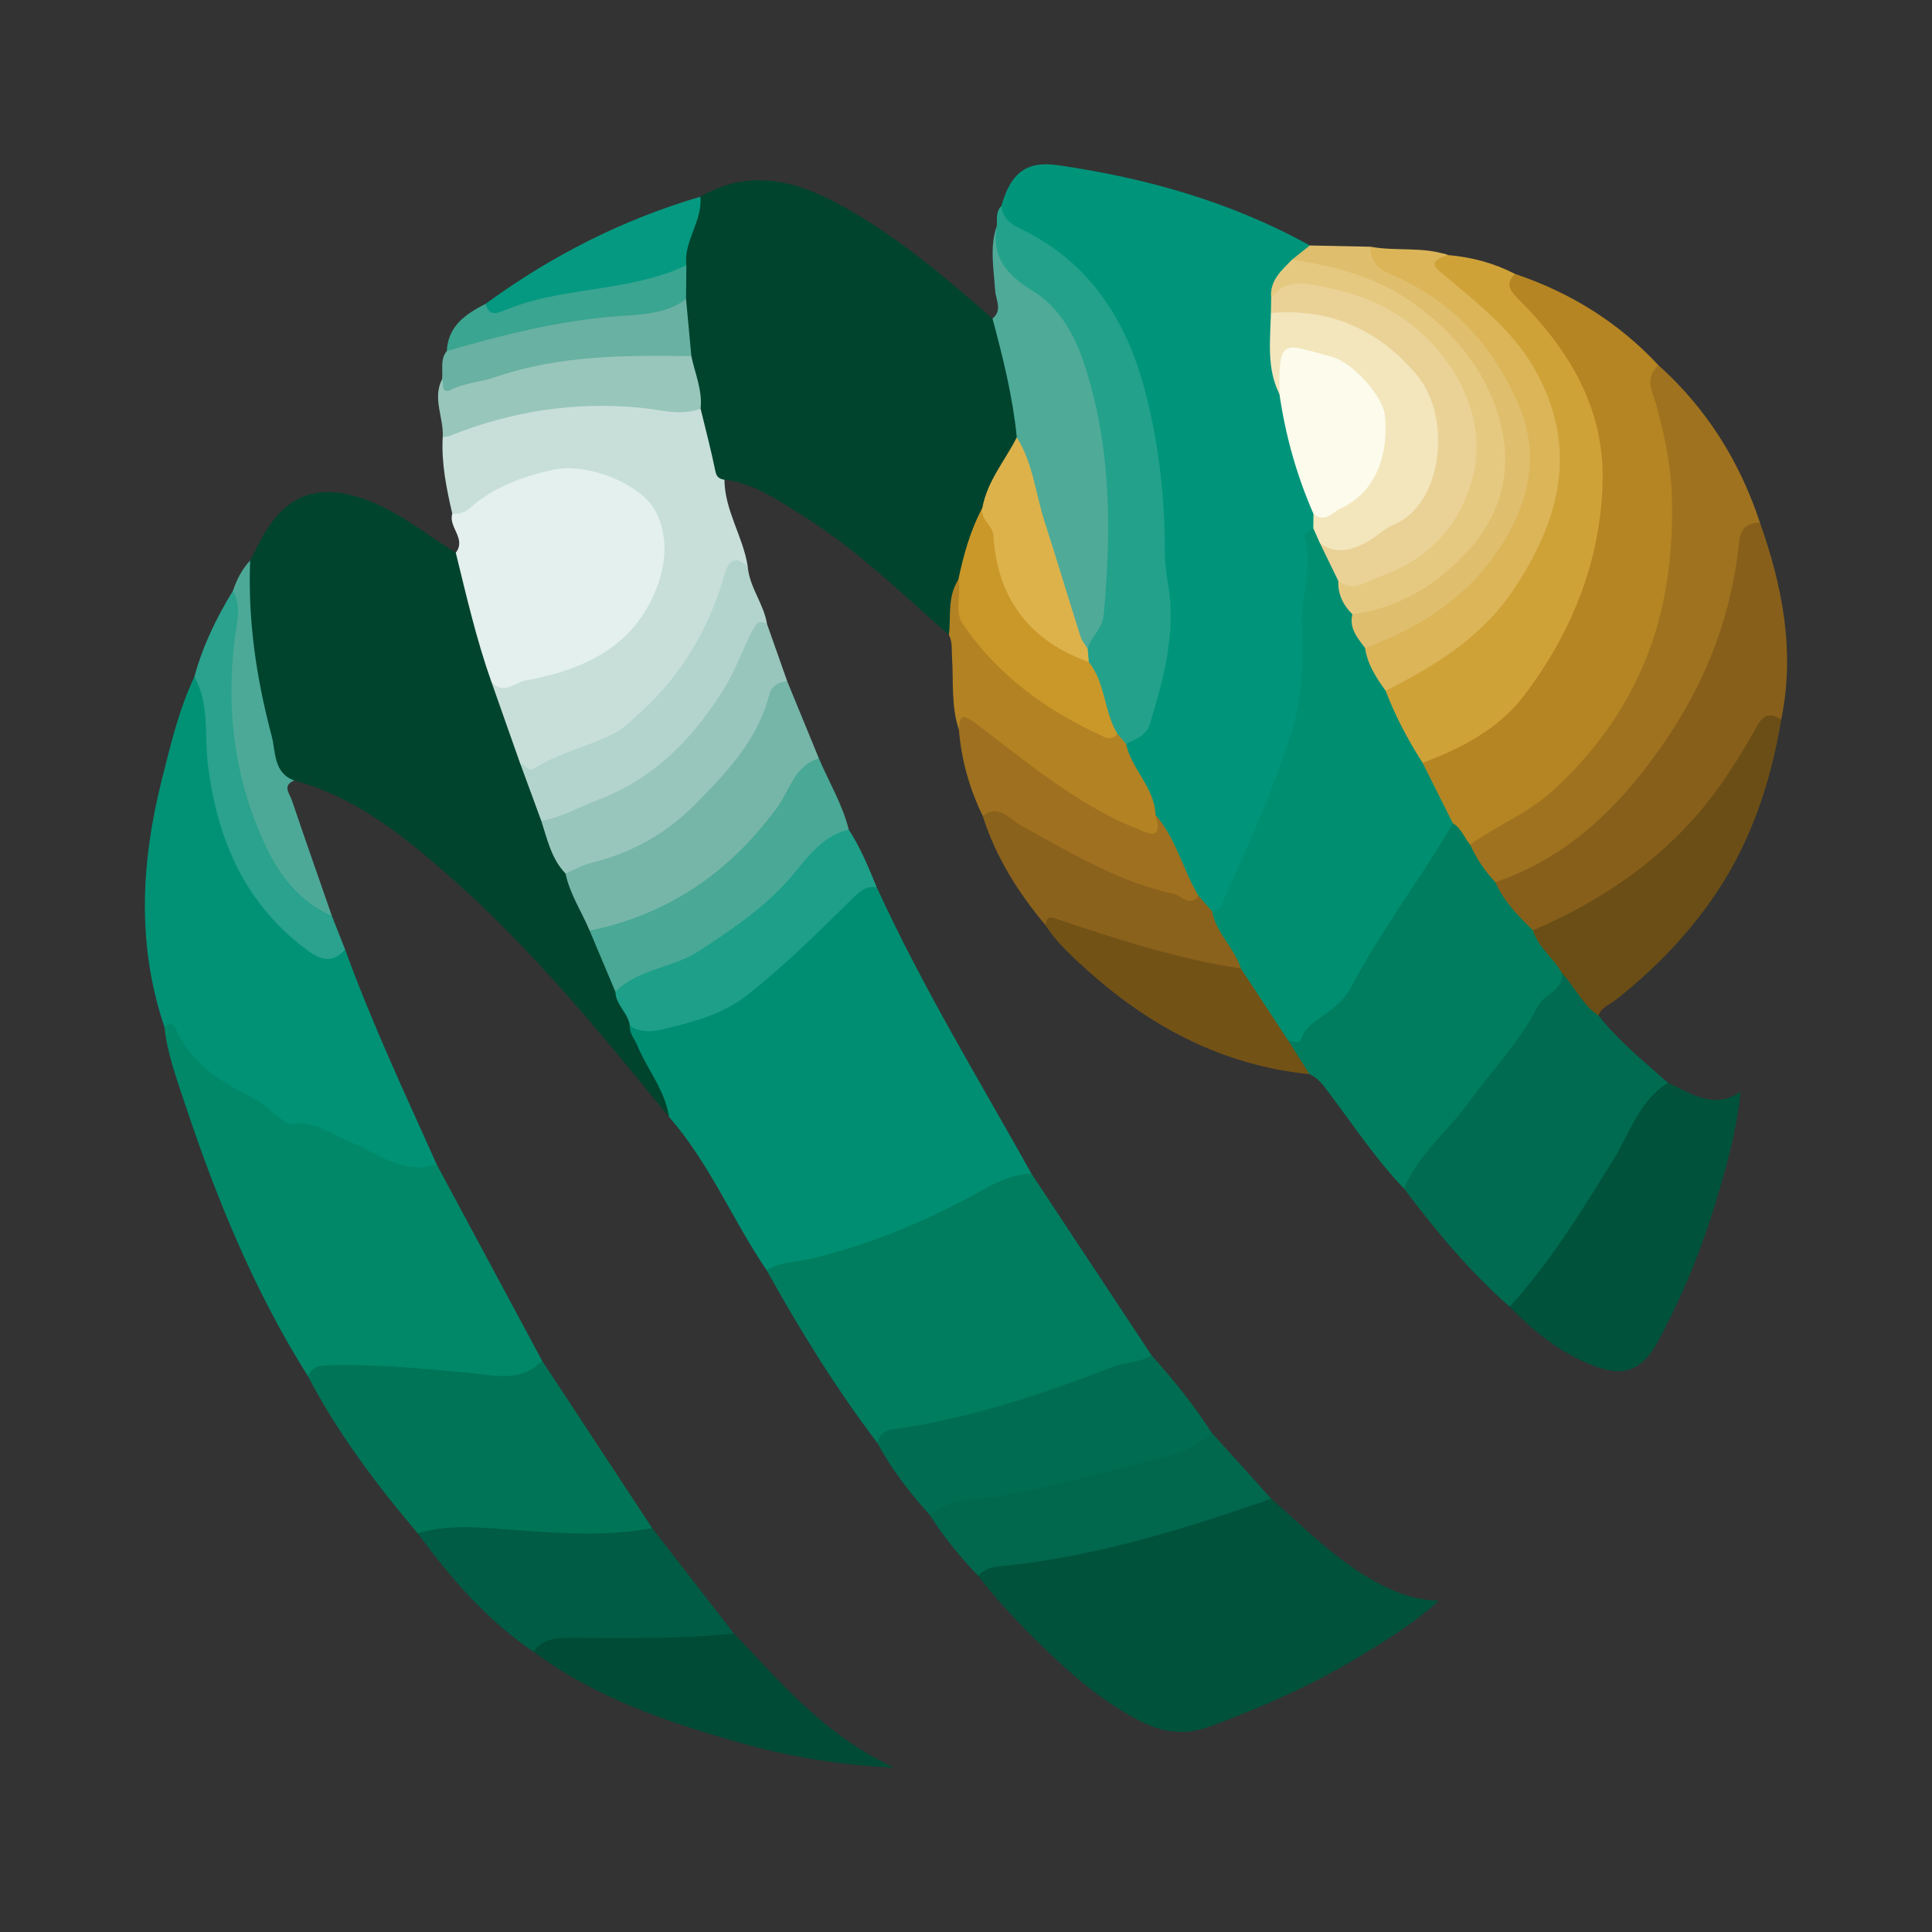 <?xml version="1.0" encoding="utf-8"?>
<!-- Generator: Adobe Illustrator 17.0.0, SVG Export Plug-In . SVG Version: 6.00 Build 0)  -->
<!DOCTYPE svg PUBLIC "-//W3C//DTD SVG 1.1//EN" "http://www.w3.org/Graphics/SVG/1.1/DTD/svg11.dtd">
<svg version="1.1" id="Layer_1" xmlns="http://www.w3.org/2000/svg" xmlns:xlink="http://www.w3.org/1999/xlink" x="0px" y="0px"
	 width="200px" height="200px" viewBox="0 0 200 200" enable-background="new 0 0 200 200" xml:space="preserve">

<rect x="0" y="0" width="200" height="200" fill="#333333" stroke="none"/>

<g>
	<path fill="#00957B" d="M103.662,21.33c0.944-3.377,2.542-4.704,5.85-4.228c9.144,1.316,17.94,3.807,26.082,8.309
		c0.087,1.004-0.858,1.264-1.333,1.864c-1.172,1.07-2.29,2.167-2.131,3.956c0.021,0.495,0.018,0.988,0.03,1.484
		c0.089,2.654-0.248,5.345,0.746,7.91c0.76,4.292,2.251,8.378,3.538,12.523c0.077,0.547,0.026,1.083-0.142,1.607
		c-0.125,0.39-0.516,0.767-0.435,1.133c0.879,3.945-0.774,7.816-0.273,11.764c0.434,3.424-0.508,6.733-1.672,9.882
		c-1.988,5.38-3.997,10.767-6.654,15.873c-0.31,0.596-0.651,1.152-1.411,1.233c-1.077-0.029-1.538-0.871-2.098-1.584
		c-1.811-2.749-2.828-5.912-4.534-8.72c-0.51-1.64-1.362-3.117-2.184-4.609c-0.512-0.929-1.051-1.856-0.56-2.977
		c2.953-2.754,3.732-6.612,3.758-10.165c0.066-8.713-0.162-17.475-2.399-26.009c-1.858-7.089-5.594-12.751-12.262-16.211
		C104.387,23.749,103.239,23.011,103.662,21.33z"/>
	<path fill="#00442E" d="M98.23,65.719c-4.954-4.329-9.661-8.971-15.303-12.441c-2.483-1.527-4.894-3.283-7.935-3.616
		c-1.27,0.711-1.394-0.395-1.539-1.095c-0.429-2.068-1.217-4.045-1.518-6.141c-0.041-1.935-0.735-3.754-1.017-5.647
		c-0.19-1.952-0.669-3.876-0.573-5.856c-0.033-1.127,0.021-2.253,0.021-3.379c0.006-2.603,1.049-4.899,2.132-7.182
		c5.156-2.986,9.996-1.653,14.783,1.013c5.685,3.166,10.597,7.346,15.462,11.596c0.91,0.266,1.425,0.995,1.457,1.817
		c0.109,2.745,0.935,5.322,1.616,7.941c0.185,0.713,0.111,1.474,0.004,2.211c-0.831,2.819-3.027,4.998-3.712,7.89
		c-0.984,2.46-1.666,5.017-2.428,7.55C98.659,62.013,99.543,64.166,98.23,65.719z"/>
	<path fill="#00442E" d="M25.897,58.022c0.536-1.014,1.013-2.065,1.618-3.036c2.324-3.73,5.291-4.797,9.497-3.546
		c3.842,1.143,6.848,3.731,10.171,5.774c1.724,1.099,1.221,3.07,1.752,4.622c0.942,2.755,1.659,5.587,2.499,8.377
		c0.749,2.896,1.889,5.658,2.907,8.461c0.89,1.974,1.402,4.088,2.257,6.075c0.67,1.916,1.349,3.827,2.459,5.549
		c0.544,2.101,1.866,3.874,2.517,5.931c0.844,2.097,1.888,4.112,2.583,6.269c0.432,1.235,1.306,2.277,1.579,3.581
		c0.931,2.624,2.508,4.939,3.567,7.498c0.271,0.654,1.152,1.396-0.043,2.048c-7.129-8.746-14.268-17.489-22.785-24.96
		c-4.769-4.183-9.697-8.167-16.013-9.868c-0.768-0.167-1.718-0.005-2.017-1.051C26.416,72.645,24.137,65.57,25.897,58.022z"/>
	<path fill="#008E72" d="M69.26,115.627c-0.414-2.773-2.259-4.911-3.292-7.41c-0.278-0.673-0.827-1.24-0.771-2.039
		c6.797-0.363,12.476-3.014,16.934-8.215c1.816-2.118,4.325-3.514,6.049-5.753c0.653-0.847,1.586-1.176,2.577-0.365
		c4.683,10.246,10.545,19.854,16.028,29.667c-8.58,4.456-17.145,8.956-26.958,10.13c-0.154,0.018-0.313-0.071-0.462-0.146
		C75.838,126.308,73.442,120.399,69.26,115.627z"/>
	<path fill="#008868" d="M45.212,120.553c3.637,6.773,7.275,13.546,10.912,20.319c-0.48,1.775-1.885,2.096-3.436,2.18
		c-3.208,0.174-6.379-0.364-9.551-0.643c-3.775-0.332-7.512-0.453-11.265,0.051c-5.571-8.854-9.496-18.454-12.775-28.339
		c-0.848-2.556-1.792-5.101-2.075-7.813c-0.24-0.613,0.131-0.74,0.588-0.638c0.864,0.192,1.506,0.816,1.84,1.547
		c2.041,4.479,6.646,6.072,10.394,7.87c3.593,1.724,7.511,3.194,11.313,4.699C42.498,120.317,43.968,119.77,45.212,120.553z"/>
	<path fill="#00523B" d="M131.608,155.153c3.504,3.078,6.779,6.427,10.954,8.683c1.903,1.029,3.833,1.774,6.366,1.88
		c-2.703,2.466-5.57,4.177-8.416,5.893c-4.793,2.891-9.891,5.12-15.138,7.078c-2.641,0.985-4.935,0.705-7.318-0.513
		c-3.86-1.974-7.088-4.766-10.161-7.757c-2.352-2.289-4.622-4.66-6.623-7.271c0.135-1.466,1.325-1.491,2.338-1.618
		c8.356-1.052,16.454-3.166,24.406-5.887C129.184,155.242,130.334,154.751,131.608,155.153z"/>
	<path fill="#007C5E" d="M79.366,131.496c1.363-0.888,2.959-0.812,4.458-1.166c5.736-1.354,11.164-3.528,16.389-6.318
		c2.021-1.079,4.086-2.463,6.572-2.5c4.142,6.264,8.284,12.528,12.426,18.792c-0.325,0.936-1.203,0.993-1.965,1.273
		c-7.948,2.924-15.931,5.72-24.333,7.081c-0.735,0.119-1.349,0.61-2.09,0.723C86.539,143.718,82.801,137.704,79.366,131.496z"/>
	<path fill="#019276" d="M45.212,120.553c-3.669,1.125-6.371-1.368-9.415-2.546c-1.799-0.696-3.361-2.031-5.534-1.63
		c-0.486,0.09-1.143-0.561-1.674-0.936c-0.735-0.519-1.359-1.23-2.146-1.634c-3.3-1.694-6.497-3.456-8.132-7.077
		c-0.15-0.333-0.566-1.204-1.29-0.423c-2.899-8.556-2.413-17.152-0.232-25.746c0.903-3.56,1.745-7.148,3.33-10.495
		c1.332,0.153,1.469,1.242,1.48,2.181c0.028,2.317,0.462,4.589,0.635,6.89c0.488,6.481,3.075,12.096,7.58,16.781
		c1.582,1.645,3.362,3.033,5.914,2.382C38.485,105.891,41.912,113.195,45.212,120.553z"/>
	<path fill="#B58523" d="M156.832,28.354c5.727,1.926,10.714,5.017,14.846,9.45c-0.258,3.537,1.382,6.742,1.747,10.189
		c1.311,12.378-1.631,23.391-10.276,32.561c-2.953,3.132-6.481,5.574-10.58,7.079c-1.378-0.065-1.826-1.271-2.582-2.102
		c-0.83-1.461-1.506-3.007-2.412-4.431c-0.432-0.678-0.789-1.416-0.385-2.259c0.897-1.019,2.105-1.56,3.293-2.13
		c3.496-1.676,6.382-4.092,8.416-7.384c3.507-5.676,5.925-11.748,6.352-18.505c0.484-7.671-3.106-13.615-7.966-19.034
		c-0.383-0.427-0.965-0.73-1.152-1.27C155.842,29.677,155.153,28.6,156.832,28.354z"/>
	<path fill="#007D5E" d="M150.401,85.229c0.887,0.499,1.165,1.494,1.793,2.204c1.406,0.879,2.047,2.397,3.042,3.621
		c0.903,1.97,2.517,3.414,3.802,5.101c0.949,1.588,2.425,2.824,3.082,4.608c0.082,0.505,0.05,1.014-0.26,1.422
		c-5.275,6.937-10.486,13.925-16.098,20.598c-0.104,0.123-0.264,0.192-0.416,0.259c-2.909-3.013-5.198-6.512-7.713-9.834
		c-0.594-0.785-1.124-1.607-2.074-2.012c-1.146-0.864-2.35-1.689-2.289-3.373c4.829-3.84,7.987-8.965,11.032-14.203
		c1.433-2.466,3.408-4.597,4.583-7.242C149.145,85.793,149.695,85.349,150.401,85.229z"/>
	<path fill="#C8DFD9" d="M53.819,78.952c-0.99-2.807-1.979-5.614-2.969-8.421c5-0.96,10.085-1.692,13.853-5.683
		c2.595-2.748,3.786-5.994,3.163-9.705c-0.591-3.522-3.577-4.824-6.469-5.677c-4.206-1.242-7.846,0.689-11.342,2.826
		c-0.974,0.595-1.803,1.901-3.235,0.884c-0.605-2.606-1.138-5.222-0.99-7.922c0.53-0.653,1.179-1.15,1.977-1.421
		c8.102-2.749,16.341-3.287,24.721-1.518c0.519,2.153,1.086,4.296,1.529,6.465c0.129,0.63,0.425,0.801,0.937,0.883
		c0.028,3.204,1.944,5.901,2.412,8.987c-0.766-0.052-1.464-0.03-1.747,0.909c-0.165,0.548-0.437,1.069-0.593,1.621
		c-1.525,5.393-4.845,9.598-8.768,13.435c-1.65,1.614-3.753,2.33-5.757,3.262c-1.491,0.694-3.123,1.055-4.568,1.857
		C54.92,80.319,54.269,79.95,53.819,78.952z"/>
	<path fill="#006B50" d="M145.345,123.043c1.471-3.558,4.531-5.924,6.714-8.949c2.387-3.308,5.286-6.26,7.14-9.93
		c0.66-1.305,2.654-1.571,2.49-3.418c2.151,0.69,2.772,2.705,3.787,4.378c2.081,2.648,4.697,4.743,7.191,6.965
		c-4.497,6.793-8.231,14.078-13.238,20.54c-0.847,1.093-1.66,2.294-3.158,2.638C152.145,131.627,148.638,127.43,145.345,123.043z"/>
	<path fill="#007457" d="M31.871,142.46c0.342-0.747,0.916-1.08,1.746-1.112c4.909-0.189,9.781,0.312,14.659,0.736
		c2.707,0.235,5.534,1.142,7.848-1.212c3.798,5.774,7.596,11.549,11.395,17.323c-0.589,0.974-1.572,1.155-2.572,1.197
		c-7.253,0.304-14.474-0.423-21.711-0.67C38.94,153.656,34.971,148.361,31.871,142.46z"/>
	<path fill="#E4F0ED" d="M46.819,53.176c0.686,0.061,1.274-0.092,1.817-0.575c2.472-2.202,5.466-3.262,8.643-3.975
		c3.416-0.766,9.238,1.432,10.696,4.498c1.156,2.431,0.995,5.13,0.024,7.675c-2.376,6.226-7.626,8.549-13.6,9.645
		c-1.082,0.198-2.358,1.595-3.549,0.088c-1.538-4.352-2.569-8.843-3.667-13.316C48.304,55.756,46.388,54.572,46.819,53.176z"/>
	<path fill="#00523B" d="M156.273,135.267c4.236-4.623,7.463-9.933,10.757-15.238c1.695-2.729,2.659-6.09,5.639-7.94
		c2.332,1.028,4.534,2.83,7.514,0.959c-0.414,4.032-1.432,7.625-2.509,11.205c-1.51,5.019-3.487,9.846-5.96,14.468
		c-1.692,3.162-3.542,3.912-6.869,2.611C161.5,140.024,158.755,137.818,156.273,135.267z"/>
	<path fill="#9F721F" d="M154.797,91.329c-1.083-1.155-1.955-2.45-2.603-3.896c2.784-1.996,5.985-3.23,8.608-5.639
		c4.592-4.217,8.002-9.089,10.076-14.885c1.725-4.821,2.282-9.867,2.211-14.983c-0.047-3.383-0.711-6.649-1.604-9.901
		c-0.373-1.36-1.313-2.889,0.193-4.222c4.99,4.477,8.419,9.961,10.514,16.305c-1.031,1.025-1.503,2.256-1.73,3.708
		c-1.936,12.385-7.933,22.406-17.762,30.15c-1.761,1.387-3.75,2.396-5.806,3.264C156.226,91.514,155.523,91.893,154.797,91.329z"/>
	<path fill="#CFA238" d="M156.832,28.354c-0.957,0.921-0.617,1.637,0.224,2.475c5.32,5.298,9.071,11.345,8.842,19.201
		c-0.24,8.237-3.267,15.56-8.134,21.984c-2.553,3.369-6.446,5.462-10.498,6.952c-2.454-1.889-3.627-4.486-4.122-7.459
		c2.125-2.418,5.456-3.01,7.776-5.155c6.029-5.574,10.447-11.92,9.801-20.628c-0.277-3.732-1.815-7.017-4.28-9.81
		c-2.184-2.475-4.58-4.745-7.154-6.823c-0.653-0.527-1.294-1.156-0.994-2.085c0.238-0.74,0.851-0.954,1.591-0.601
		C152.325,26.606,154.649,27.23,156.832,28.354z"/>
	<path fill="#875F1B" d="M154.797,91.329c7.987-2.737,13.455-8.422,18.001-15.246c4.076-6.117,6.503-12.794,7.257-20.097
		c0.129-1.245,0.84-1.916,2.136-1.878c2.348,6.618,3.648,13.35,2.201,20.378c-1.355,0.233-2.051,1.176-2.667,2.31
		c-4.666,8.585-11.741,14.623-20.317,19.036c-0.823,0.423-1.672,1.175-2.725,0.471C157.17,94.816,155.671,93.316,154.797,91.329z"/>
	<path fill="#23A18B" d="M103.662,21.33c0.142,1.207,0.935,1.856,1.956,2.343c7.197,3.435,11.008,9.485,12.954,16.926
		c1.437,5.496,2.022,11.107,2.019,16.782c-0.001,1.069,0.17,2.107,0.344,3.167c0.821,5.006-0.482,9.775-1.936,14.496
		c-0.347,1.128-1.488,1.47-2.428,1.968c-0.751,0.065-1.041-0.539-1.441-0.987c-1.509-2.33-1.507-5.232-2.89-7.614
		c-0.147-0.524-0.177-1.053-0.086-1.59c1.666-2.808,1.791-5.888,1.834-9.059c0.091-6.623-0.241-13.144-2.29-19.53
		c-1.085-3.382-2.819-6.239-5.832-7.985c-2.909-1.685-3.296-3.993-2.675-6.869C103.233,22.67,103.064,21.912,103.662,21.33z"/>
	<path fill="#006C51" d="M90.824,149.381c0.331-1.528,1.667-1.399,2.736-1.57c7.492-1.193,14.641-3.578,21.669-6.325
		c1.318-0.515,2.78-0.393,3.983-1.183c2.263,2.517,4.379,5.148,6.213,7.999c-0.363,1.608-1.676,2.184-3.012,2.608
		c-5.17,1.641-10.386,3.124-15.743,4.028c-3.481,0.587-6.891,1.554-10.415,1.899C94.185,154.541,92.293,152.115,90.824,149.381z"/>
	<path fill="#005C44" d="M43.236,158.722c3.445-1.017,6.937-0.553,10.416-0.305c4.631,0.33,9.257,0.637,13.867-0.222
		c2.818,3.634,5.635,7.268,8.453,10.903c-0.517,0.795-1.319,0.802-2.158,0.879c-4.574,0.417-9.157,0.353-13.739,0.313
		c-1.665-0.014-3.241,0.398-4.847,0.696C50.383,167.726,46.662,163.368,43.236,158.722z"/>
	<path fill="#4FAA98" d="M103.191,23.379c-0.568,3.179,0.978,5.047,3.6,6.65c2.97,1.816,4.538,4.74,5.602,8.106
		c2.655,8.399,2.653,16.92,1.861,25.545c-0.134,1.455-1.328,2.224-1.658,3.484c-0.997-0.1-1.37-0.901-1.6-1.655
		c-2.045-6.707-4.367-13.336-5.738-20.234c-0.414-4.188-1.429-8.253-2.515-12.304c1.066-0.87,0.333-1.939,0.273-2.902
		C102.877,27.829,102.422,25.592,103.191,23.379z"/>
	<path fill="#01674D" d="M96.255,156.837c2.205-1.885,5.079-1.52,7.62-2.004c5.852-1.115,11.585-2.634,17.325-4.165
		c1.614-0.43,3.042-1.176,4.225-2.366c2.061,2.284,4.122,4.567,6.182,6.851c-9.179,3.189-18.435,6.067-28.174,6.996
		c-0.851,0.081-1.602,0.315-2.162,0.996C99.41,161.195,97.696,159.125,96.255,156.837z"/>
	<path fill="#6B4E15" d="M158.684,96.303c8.328-3.563,15.367-8.729,20.357-16.423c1.024-1.579,2.006-3.191,2.919-4.837
		c0.648-1.169,1.433-1.202,2.433-0.557c-1.132,6.826-3.333,13.241-7.387,18.92c-2.744,3.845-6.031,7.18-9.744,10.098
		c-0.633,0.497-1.483,0.758-1.785,1.621c-1.677-1.101-2.445-2.988-3.788-4.379C160.834,99.166,159.236,98.089,158.684,96.303z"/>
	<path fill="#004B35" d="M55.228,170.985c0.906-1.335,2.271-1.416,3.704-1.414c5.684,0.006,11.373,0.141,17.04-0.474
		c4.857,5.065,9.364,10.539,16.61,13.893c-5.861-0.284-10.902-1.152-15.838-2.542C69.136,178.307,61.674,175.787,55.228,170.985z"/>
	<path fill="#76B6A8" d="M61.039,96.339c-0.826-1.971-2.046-3.775-2.494-5.905c0.498-1.264,1.691-1.454,2.783-1.774
		c8.587-2.517,13.996-8.457,17.601-16.334c0.514-1.122,0.86-2.401,2.56-1.809c1.092,2.66,2.184,5.321,3.276,7.981
		c-2.891,3.78-5.316,7.922-8.904,11.156c-3.751,3.38-8.144,5.507-12.938,6.91C62.262,96.757,61.624,96.768,61.039,96.339z"/>
	<path fill="#DCB559" d="M149.883,26.405c-2.506,0.748-0.997,1.545-0.037,2.357c3.306,2.797,6.756,5.511,8.944,9.319
		c4.637,8.072,2.825,15.547-2.08,22.909c-3.345,5.02-8.141,7.906-13.263,10.527c-2.116-0.7-2.487-2.366-2.387-4.296
		c0.511-1.099,1.641-1.297,2.59-1.742c5.452-2.557,9.786-6.216,12.498-11.761c2.231-4.564,1.772-8.852-0.374-13.232
		c-2.615-5.338-6.793-8.977-12.029-11.591c-1.264-0.631-2.781-1.387-1.848-3.352C144.537,26.03,147.287,25.502,149.883,26.405z"/>
	<path fill="#1D9F89" d="M90.758,91.845c-1.171-0.15-1.796,0.46-2.632,1.289c-3.472,3.443-6.981,6.894-10.816,9.912
		c-2.546,2.003-5.837,2.857-9.029,3.576c-1.017,0.229-2.131,0.214-3.084-0.445c-0.161-1.313-1.453-2.144-1.492-3.509
		c0.351-1.208,1.172-2.042,2.339-2.33c5.184-1.276,9.417-4.241,13.281-7.699c1.998-1.787,3.645-3.988,5.635-5.824
		c0.814-0.751,1.541-1.874,2.908-0.922C89.085,87.754,89.915,89.803,90.758,91.845z"/>
	<path fill="#49A896" d="M87.869,85.893c-3.126,0.725-4.645,3.475-6.568,5.554c-2.632,2.845-5.736,4.898-8.915,6.989
		c-2.737,1.8-6.28,1.832-8.681,4.232c-0.888-2.11-1.777-4.22-2.666-6.33c8.162-1.673,14.503-6.044,19.411-12.745
		c1.3-1.775,1.791-4.331,4.313-5.096C85.813,80.957,87.213,83.269,87.869,85.893z"/>
	<path fill="#99C6BC" d="M81.489,70.516c-0.926,0.057-1.647,0.561-1.858,1.393c-1.192,4.69-4.372,8.002-7.614,11.304
		c-3.012,3.067-6.614,5.072-10.754,6.094c-0.988,0.244-1.824,0.723-2.717,1.126c-1.47-1.529-1.888-3.542-2.513-5.46
		c1.809-1.475,4.08-2,6.142-2.946c5.745-2.638,10.05-6.719,12.824-12.402c0.757-1.551,1.361-3.191,2.374-4.595
		c0.461-0.639,1.057-1.716,2.029-0.433C80.096,66.57,80.792,68.543,81.489,70.516z"/>
	<path fill="#B3D4CC" d="M79.4,64.597c-0.805-0.518-1.143-0.023-1.493,0.627c-0.999,1.857-1.663,3.923-2.725,5.68
		c-3.172,5.246-7.268,9.607-13.22,11.868c-1.971,0.749-3.812,1.842-5.93,2.201c-0.738-2.007-1.476-4.014-2.213-6.021
		c0.526,0.12,0.79,1.024,1.474,0.59c2.57-1.629,5.581-2.234,8.258-3.608c1.029-0.528,1.814-1.356,2.663-2.121
		c4.358-3.926,7.189-8.767,8.799-14.368c0.406-1.414,1.106-2.005,2.393-0.795C77.577,60.797,79.069,62.502,79.4,64.597z"/>
	<path fill="#735216" d="M133.348,107.708c0.736,1.163,1.472,2.326,2.209,3.489c-8.839-0.885-16.297-4.782-22.829-10.604
		c-1.64-1.462-3.295-2.955-4.511-4.834c-0.534-0.925,0.067-1.186,0.797-1.24c0.829-0.061,1.596,0.295,2.374,0.544
		c5.125,1.64,10.204,3.453,15.578,4.167c0.489,0.065,0.942,0.266,1.388,0.469C130.702,101.938,132.475,104.543,133.348,107.708z"/>
	<path fill="#B38223" d="M115.665,75.957c0.302,0.352,0.604,0.704,0.906,1.056c0.561,2.641,2.963,4.518,3.051,7.354
		c0.24,0.645,1.114,1.215,0.486,1.97c-0.633,0.761-1.533,0.425-2.29,0.143c-4.033-1.504-7.561-3.904-11.011-6.403
		c-1.723-1.248-3.4-2.566-5.085-3.87c-0.726-0.562-1.458-1.099-2.456-0.677c-0.822-2.427-0.549-4.966-0.712-7.456
		c-0.052-0.804,0.065-1.605-0.324-2.355c0.227-1.92-0.171-3.948,0.978-5.71c0.299,0.179,0.516,0.447,0.54,0.783
		c0.425,5.936,4.874,8.868,9.119,11.749C110.927,73.939,113.098,75.427,115.665,75.957z"/>
	<path fill="#8B621C" d="M128.452,100.248c-6.466-0.954-12.651-2.966-18.817-5.038c-0.668-0.225-1.29-0.534-1.417,0.549
		c-2.834-3.379-5.143-7.06-6.49-11.294c0.891-1.104,0.901-1.131,2.188-0.635c1.461,0.563,2.765,1.435,4.11,2.221
		c5.055,2.956,10.394,5.225,16.062,6.713c0.463,0.524,0.926,1.047,1.389,1.571C126.775,96.151,128.757,97.624,128.452,100.248z"/>
	<path fill="#9E701F" d="M124.086,92.764c-0.984,1.153-1.758-0.046-2.623-0.234c-5.782-1.258-10.739-4.319-15.836-7.113
		c-1.112-0.61-2.231-2.228-3.9-0.952c-1.367-2.828-2.214-5.798-2.46-8.935c0.037-1.587,0.487-1.579,1.698-0.666
		c4.839,3.647,9.497,7.575,15.031,10.199c0.666,0.316,1.373,0.548,2.037,0.868c2.011,0.969,2.016-0.07,1.59-1.563
		C121.765,86.818,122.445,90.047,124.086,92.764z"/>
	<path fill="#DFBE6D" d="M141.897,25.542c-0.103,1.48,0.822,2.316,1.994,2.81c6.272,2.644,10.592,7.303,13.254,13.391
		c2.414,5.517,1.064,10.73-2.283,15.545c-3.376,4.856-8.135,7.773-13.547,9.803c-1.757-0.605-2.195-1.816-1.612-3.498
		c3.409-1.579,6.985-2.77,9.978-5.237c4.549-3.749,6.687-10.295,4.552-15.773c-3.148-8.078-9.192-12.807-17.652-14.495
		c-1.04-0.207-2.165-0.151-2.82-1.22c0.61-0.485,1.221-0.97,1.831-1.456C137.694,25.455,139.796,25.499,141.897,25.542z"/>
	<path fill="#2AA28D" d="M35.728,98.301c-1.285,1.47-2.567,1.07-3.923,0.065c-6.477-4.803-9.347-11.496-10.291-19.268
		c-0.367-3.021,0.2-6.198-1.395-9.031c0.855-3.178,2.277-6.102,3.987-8.897c1.888,1.121,1.058,2.913,0.894,4.375
		c-0.359,3.208-0.361,6.389-0.105,9.596c0.623,7.783,3.369,14.525,9.46,19.669C34.814,95.973,35.271,97.137,35.728,98.301z"/>
	<path fill="#98C6BB" d="M72.527,42.314c-2.09,0.774-4.216,0.088-6.253-0.107c-6.855-0.655-13.382,0.375-19.724,2.922
		c-0.222,0.089-0.48,0.086-0.722,0.125c0.132-1.997-1.092-3.979-0.071-5.987c1.966,0.306,3.745-0.505,5.532-1.05
		c6.16-1.88,12.482-2.123,18.843-2.108c0.627,0.001,1.128,0.181,1.436,0.758C71.948,38.672,72.731,40.406,72.527,42.314z"/>
	<path fill="#4DA997" d="M34.356,94.809c-3.25-1.404-5.347-4.084-6.771-7.073c-3.39-7.117-4.302-14.668-3.154-22.491
		c0.193-1.314,0.482-2.777-0.324-4.076c0.393-1.165,0.94-2.242,1.79-3.147c-0.256,6.184,0.649,12.245,2.231,18.186
		c0.428,1.608,0.152,3.794,2.335,4.592c-1.281,0.512-0.479,1.361-0.258,2.016C31.559,86.823,32.967,90.813,34.356,94.809z"/>
	<path fill="#69B1A2" d="M71.568,36.867c-6.866-0.102-13.712-0.094-20.332,2.182c-1.458,0.501-3.045,0.578-4.473,1.263
		c-1.218,0.584-0.765-0.598-1.005-1.044c0.128-0.98-0.236-2.042,0.492-2.92c2.582-1.961,5.708-2.39,8.738-3.033
		c3.777-0.801,7.627-1.161,11.455-1.64c1.536-0.192,2.978-0.963,4.578-0.717C71.203,32.928,71.386,34.897,71.568,36.867z"/>
	<path fill="#069981" d="M72.498,20.362c0.255,2.52-1.748,4.582-1.447,7.111c-1.514,2.123-3.967,2.088-6.142,2.547
		c-4.069,0.86-8.243,1.196-12.211,2.576c-1.734,0.603-2.102,0.35-2.417-1.152C57.058,26.489,64.435,22.738,72.498,20.362z"/>
	<path fill="#3AA591" d="M50.281,31.444c0.337,1.44,1.273,0.952,2.1,0.615c3.894-1.584,8.071-1.854,12.138-2.626
		c2.251-0.428,4.453-0.979,6.532-1.96c-0.01,1.162-0.02,2.323-0.03,3.485c-2.087,1.584-4.695,1.598-7.037,1.772
		c-6.094,0.454-11.924,1.924-17.735,3.617C46.382,33.717,48.232,32.499,50.281,31.444z"/>
	<path fill="#008E71" d="M140.002,63.589c-0.363,1.467,0.542,2.459,1.312,3.501c0.248,1.698,1.159,3.078,2.132,4.427
		c0.999,2.624,2.307,5.088,3.819,7.448c1.045,2.088,2.09,4.176,3.135,6.264c-3.343,5.765-7.439,11.064-10.542,16.976
		c-0.516,0.983-1.305,1.702-2.111,2.367c-1.116,0.921-2.534,1.466-3.085,3.013c-0.224,0.63-0.86,0.161-1.314,0.123
		c-1.633-2.487-3.265-4.973-4.897-7.46c-0.663-2.137-2.568-3.648-2.976-5.913c0.289-0.133,0.745-0.192,0.842-0.411
		c2.588-5.808,5.248-11.577,7.23-17.647c1.251-3.83,1.419-7.588,1.214-11.578c-0.151-2.932,1.198-5.905,0.29-8.959
		c-0.134-0.45,0.429-0.842,0.904-1.053c0.546,0.311,0.763,0.859,1.005,1.389c0.544,1.388,1.556,2.55,1.944,4.013
		C138.989,61.343,139.907,62.338,140.002,63.589z"/>
	<path fill="#EAD297" d="M138.537,60.127c-0.635-1.305-1.27-2.61-1.905-3.915c2.538,0.229,4.676-0.605,6.802-2.026
		c5.63-3.762,6.377-11.261,1.585-16.086c-3.179-3.201-6.87-4.992-11.383-5.08c-0.74-0.015-1.494-0.026-2.071-0.612
		c0.009-0.508,0.018-1.016,0.026-1.524c0.448-1.611,1.533-2.135,3.159-2.102c8.098,0.164,16.257,6.107,18.289,13.9
		c1.553,5.956-0.671,13.08-8.135,16.892c-1.254,0.641-2.616,1.004-3.93,1.491C139.856,61.48,139.053,61.213,138.537,60.127z"/>
	<path fill="#F3E6BC" d="M131.565,32.408c6.194-0.549,11.259,1.8,15.133,6.449c3.604,4.325,2.687,13.323-2.415,15.45
		c-0.963,0.401-1.743,1.22-2.67,1.736c-1.611,0.897-3.278,1.44-4.982,0.169c-0.226-0.508-0.451-1.017-0.677-1.525
		c0.004-0.498,0.009-0.996,0.013-1.493c1.532-0.766,3.179-1.283,4.428-2.594c2.136-2.243,3.233-6.198,1.954-8.657
		c-1.581-3.038-4.262-4.699-7.667-5.131c-1.061-0.135-1.452,0.508-1.56,1.46c-0.099,0.873,0.128,1.842-0.674,2.53
		C131.102,38.115,131.498,35.245,131.565,32.408z"/>
	<path fill="#E6C981" d="M138.537,60.127c1.56,1.236,2.916,0.035,4.272-0.439c4.709-1.644,7.917-4.759,9.45-9.617
		c2.332-7.391-2.716-14.606-7.986-17.728c-2.741-1.624-5.709-2.444-8.818-2.904c-1.571-0.233-2.915,0.057-3.864,1.445
		c-0.187-1.831,1.067-2.883,2.17-4.016c4.402,0.703,8.646,1.769,12.388,4.411c4.674,3.3,8.077,7.552,9.319,13.127
		c1.036,4.652-0.283,9.095-3.468,12.587c-3.177,3.484-7.141,5.964-12,6.596C139.031,62.639,138.492,61.507,138.537,60.127z"/>
	<path fill="#FCFBEC" d="M132.449,40.803c-0.105-6.112,0.468-5.148,5.342-3.89c2.243,0.579,5.379,4.094,5.573,6.102
		c0.431,4.457-1.178,8.034-4.529,9.586c-0.835,0.387-1.682,1.589-2.867,0.592C134.234,49.223,133.073,45.089,132.449,40.803z"/>
	<path fill="#CA9829" d="M115.665,75.957c-0.332,0.468-0.787,0.583-1.288,0.358c-5.905-2.657-11.034-6.318-14.715-11.736
		c-0.915-1.347-0.109-3.058-0.453-4.569c0.536-2.578,1.243-5.1,2.484-7.442c1.25,1.108,1.675,2.53,1.91,4.163
		c0.646,4.501,2.791,8.055,7.017,10.11c0.837,0.407,1.451,1.07,2.097,1.701C114.456,70.713,114.267,73.651,115.665,75.957z"/>
	<path fill="#DDB24B" d="M112.717,68.542c-6.126-2.185-9.458-6.582-9.87-13.009c-0.081-1.268-1.421-1.752-1.153-2.966
		c0.501-2.767,2.345-4.878,3.565-7.293c1.68,2.674,1.938,5.82,2.879,8.738c1.275,3.954,2.465,7.937,3.722,11.897
		c0.143,0.451,0.487,0.837,0.737,1.254C112.636,67.623,112.677,68.083,112.717,68.542z"/>
</g>
</svg>
